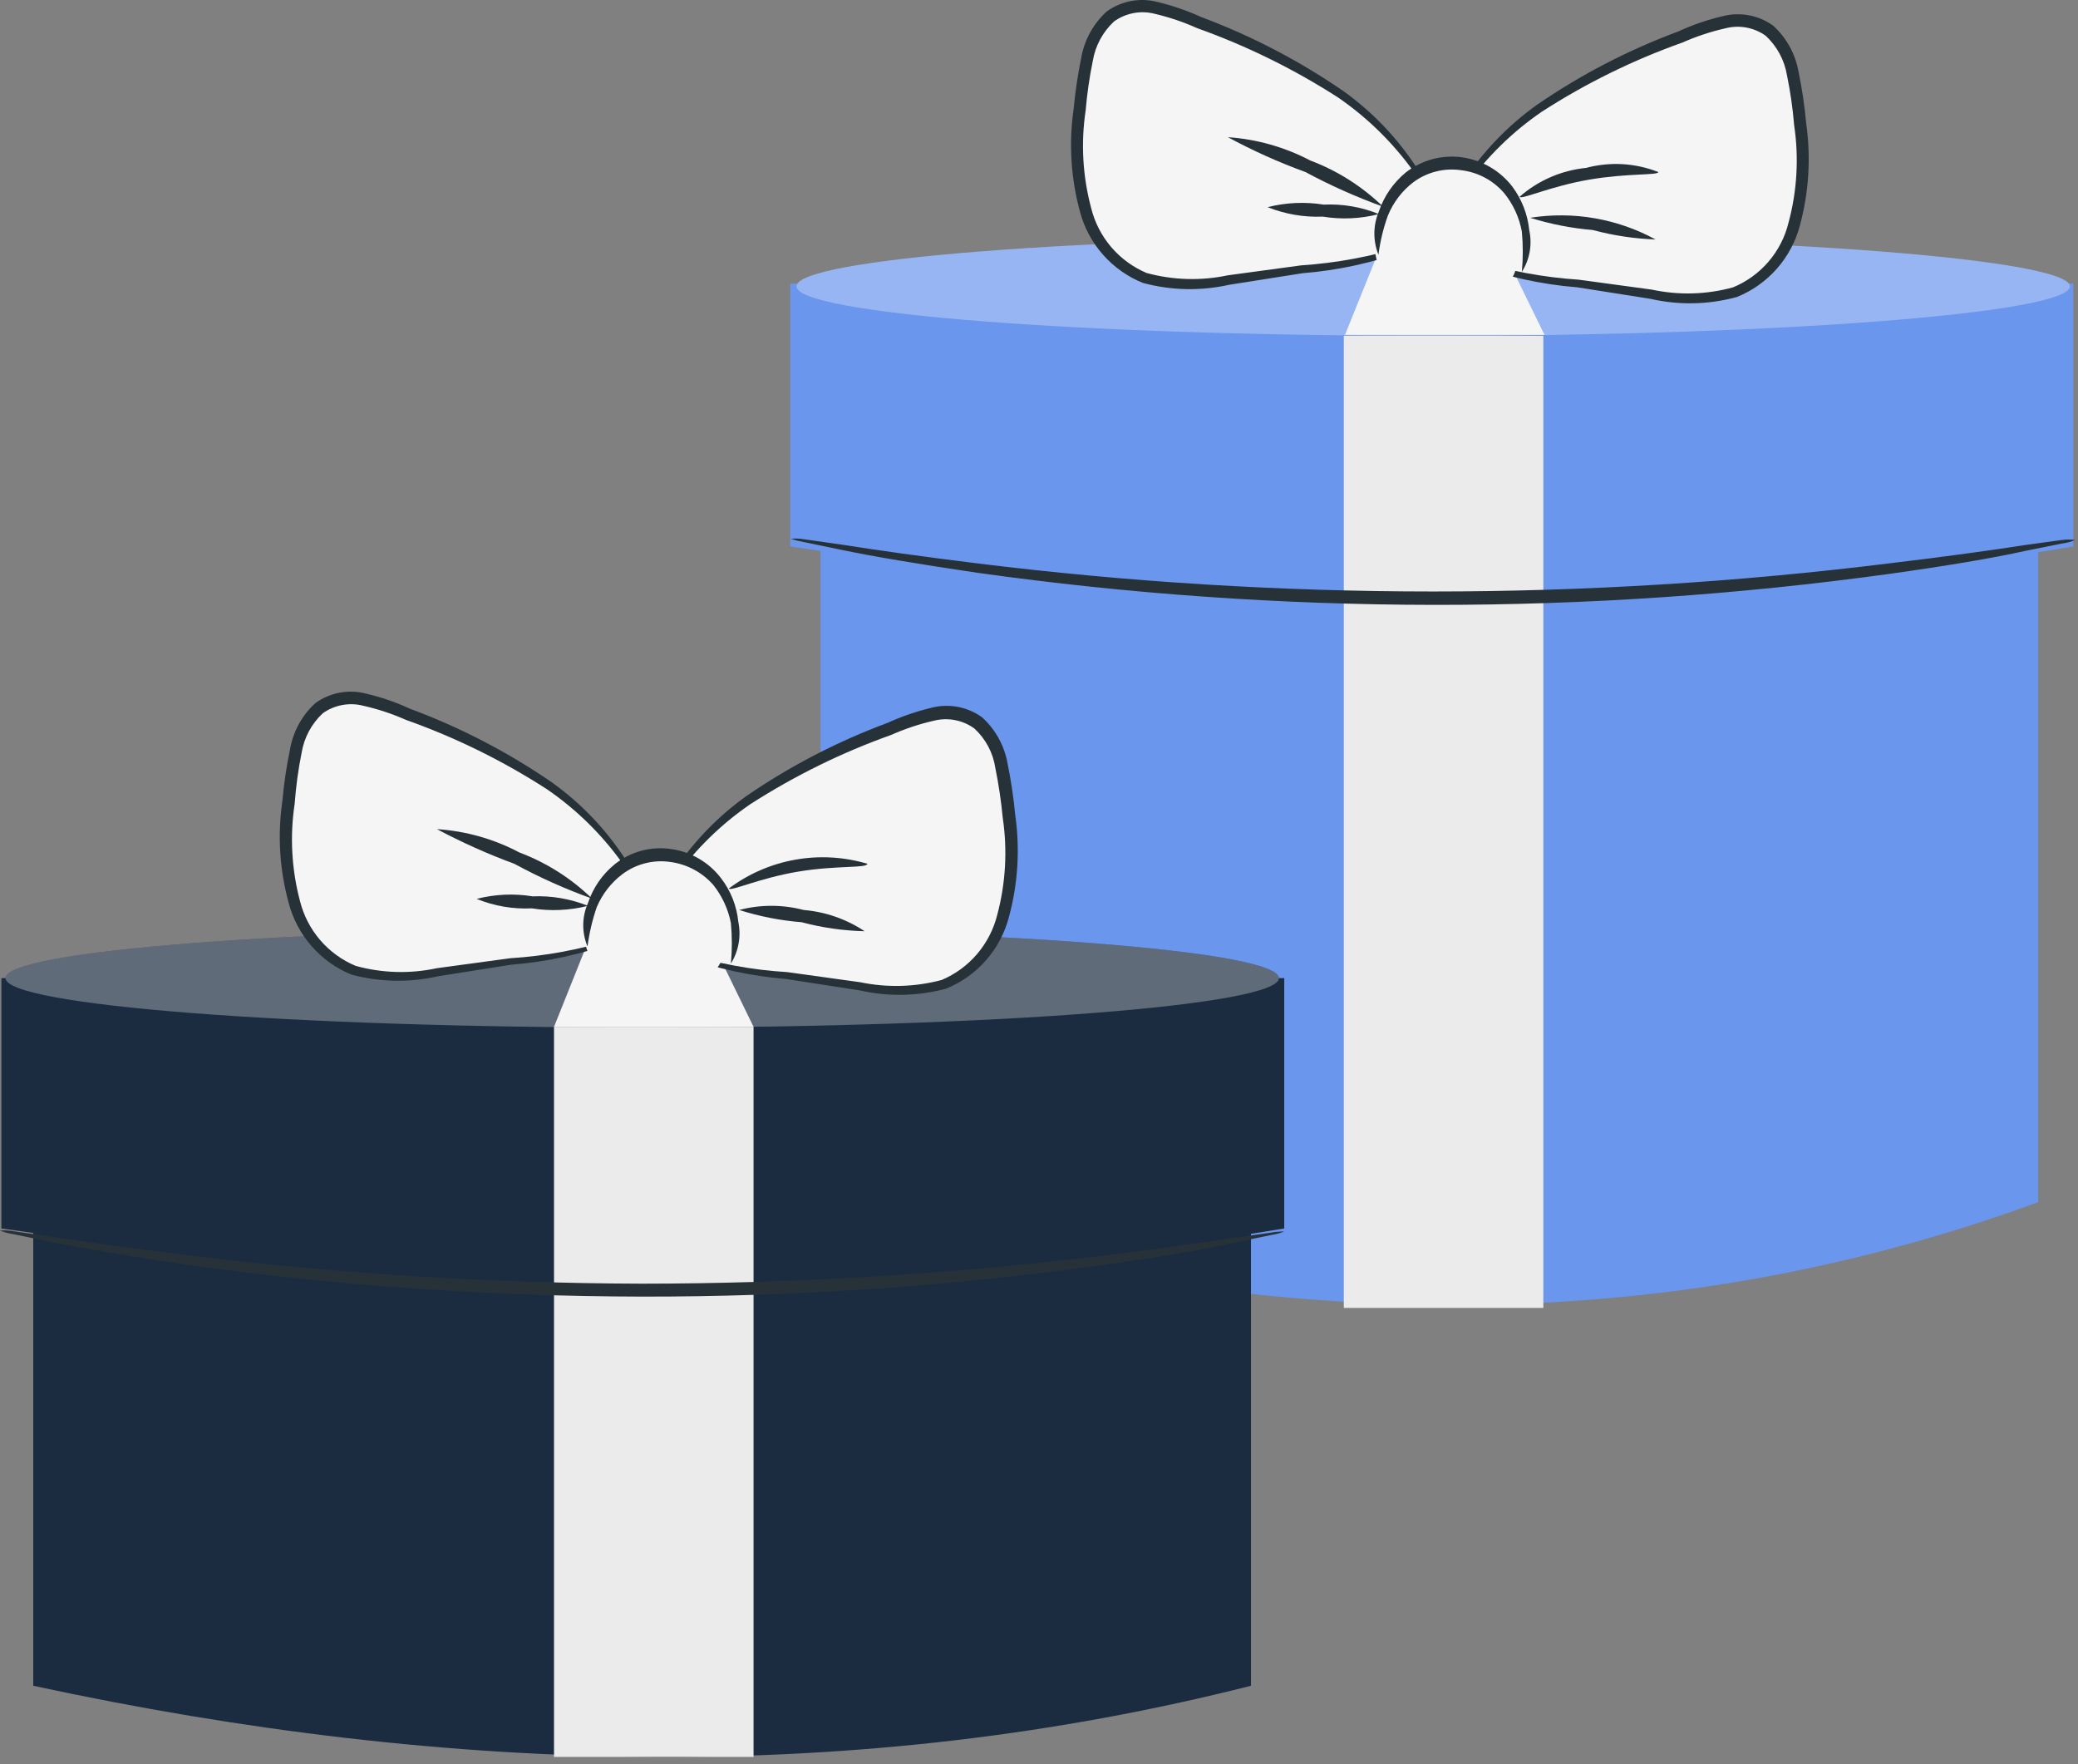 <?xml version="1.0" encoding="UTF-8"?> <svg xmlns="http://www.w3.org/2000/svg" width="139" height="118" viewBox="0 0 139 118" fill="none"><rect x="0" y="0" width="139" height="118" fill="#808080" stroke="none"/><path d="M54.885 80.404C82.954 89.163 110.203 89.981 136.34 80.404V28.052H54.885V80.404Z" fill="#6A96ED"></path><path d="M52.862 36.548C83.062 41.183 111.701 41.183 138.688 36.548V18.969H52.862V36.548Z" fill="#6A96ED"></path><path d="M53.279 19.154C53.279 20.977 72.341 22.46 95.868 22.46C119.394 22.46 138.457 20.915 138.457 19.154C138.457 17.393 119.394 15.833 95.868 15.833C72.341 15.833 53.279 17.316 53.279 19.154Z" fill="#6A96ED"></path><g opacity="0.3"><path d="M53.279 19.154C53.279 20.977 72.341 22.46 95.868 22.46C119.394 22.46 138.457 20.915 138.457 19.154C138.457 17.393 119.394 15.833 95.868 15.833C72.341 15.833 53.279 17.316 53.279 19.154Z" fill="white"></path></g><path d="M89.889 22.46H103.236V87.479H89.889V22.46Z" fill="#EBEBEB"></path><path d="M52.908 36.039C53.191 36.132 53.48 36.204 53.773 36.255L56.229 36.765C58.376 37.213 61.497 37.738 65.374 38.309C85.602 41.146 106.126 41.172 126.361 38.387C130.223 37.846 133.359 37.321 135.491 36.842L137.962 36.347C138.255 36.312 138.542 36.234 138.812 36.116C138.52 36.078 138.224 36.078 137.931 36.116L135.444 36.456C133.282 36.795 130.161 37.228 126.284 37.691C106.083 40.184 85.652 40.184 65.451 37.691C61.574 37.213 58.438 36.765 56.291 36.425L53.788 36.069C53.498 36.015 53.201 36.005 52.908 36.039Z" fill="#263238"></path><path d="M103.313 22.398L100.023 15.663L92.608 15.849L89.967 22.398H103.313Z" fill="#F5F5F5"></path><path d="M96.671 14.659C98.21 11.423 100.637 8.691 103.669 6.781C106.599 4.962 109.704 3.441 112.937 2.239C114.621 1.56 116.583 0.911 118.097 1.93C119.611 2.95 119.95 5.02 120.182 6.796C120.554 9.033 120.596 11.313 120.306 13.562C120.172 14.66 119.811 15.718 119.244 16.668C118.677 17.618 117.918 18.438 117.015 19.077C114.992 20.297 112.505 20.004 110.218 19.664L101.877 18.444C99.884 18.15 97.629 17.656 96.609 15.771" fill="#F5F5F5"></path><path d="M96.64 15.771C96.695 15.998 96.801 16.209 96.949 16.389C97.354 16.934 97.884 17.374 98.494 17.671C100.749 18.507 103.109 19.027 105.507 19.216L110.404 19.988C112.31 20.424 114.295 20.382 116.181 19.865C117.209 19.451 118.125 18.802 118.857 17.971C119.59 17.139 120.117 16.148 120.398 15.076C121.001 12.847 121.143 10.519 120.815 8.233C120.714 7.081 120.543 5.936 120.306 4.804C120.099 3.613 119.501 2.526 118.606 1.714C118.126 1.369 117.575 1.133 116.993 1.023C116.411 0.914 115.812 0.934 115.239 1.081C114.218 1.318 113.224 1.659 112.273 2.1C108.926 3.341 105.745 4.991 102.804 7.013C100.834 8.421 99.147 10.187 97.829 12.218C97.485 12.778 97.181 13.362 96.918 13.964C96.748 14.366 96.671 14.597 96.702 14.613C96.733 14.628 97.134 13.779 98.092 12.404C99.471 10.48 101.175 8.813 103.128 7.476C106.079 5.571 109.241 4.016 112.551 2.842C113.465 2.436 114.417 2.12 115.393 1.899C115.855 1.776 116.338 1.756 116.808 1.841C117.278 1.927 117.724 2.115 118.112 2.394C118.866 3.092 119.365 4.022 119.533 5.035C119.76 6.137 119.92 7.251 120.012 8.372C120.337 10.542 120.21 12.756 119.641 14.875C119.409 15.84 118.952 16.735 118.307 17.49C117.663 18.244 116.85 18.835 115.934 19.216C114.161 19.706 112.295 19.759 110.496 19.371L105.6 18.706C103.234 18.551 100.896 18.115 98.633 17.409C97.845 17.034 97.161 16.472 96.64 15.771Z" fill="#263238"></path><path d="M95.868 13.717C94.328 10.485 91.901 7.758 88.87 5.854C85.939 4.035 82.834 2.514 79.601 1.312C77.933 0.633 75.956 -0.032 74.442 0.988C72.928 2.008 72.604 4.078 72.372 5.854C71.986 8.095 71.939 10.381 72.233 12.636C72.369 13.733 72.732 14.79 73.298 15.739C73.865 16.688 74.622 17.509 75.523 18.15C77.547 19.371 80.034 19.077 82.32 18.737L90.662 17.502C92.655 17.208 94.91 16.729 95.929 14.845" fill="#F5F5F5"></path><path d="M95.96 14.829C95.441 15.515 94.77 16.07 93.999 16.451C91.736 17.157 89.397 17.593 87.032 17.749L82.135 18.413C80.336 18.794 78.472 18.741 76.697 18.258C75.785 17.872 74.974 17.279 74.331 16.526C73.687 15.772 73.228 14.879 72.99 13.918C72.42 11.793 72.294 9.574 72.619 7.399C72.713 6.283 72.873 5.174 73.098 4.078C73.266 3.064 73.766 2.135 74.519 1.436C74.909 1.155 75.356 0.963 75.829 0.875C76.302 0.787 76.788 0.804 77.253 0.926C78.224 1.155 79.171 1.475 80.08 1.884C83.388 3.065 86.549 4.62 89.503 6.518C91.453 7.859 93.156 9.526 94.539 11.446C95.497 12.821 95.868 13.686 95.929 13.655C95.895 13.428 95.822 13.209 95.713 13.006C95.447 12.411 95.142 11.833 94.802 11.276C93.488 9.242 91.8 7.475 89.828 6.07C86.884 4.048 83.704 2.393 80.358 1.143C79.405 0.708 78.411 0.367 77.392 0.123C76.818 -0.022 76.218 -0.039 75.636 0.073C75.055 0.185 74.504 0.424 74.025 0.772C73.133 1.586 72.535 2.672 72.326 3.861C72.094 4.994 71.924 6.139 71.816 7.291C71.488 9.576 71.63 11.905 72.233 14.134C72.514 15.206 73.041 16.197 73.774 17.028C74.506 17.86 75.422 18.509 76.45 18.923C78.337 19.432 80.32 19.474 82.227 19.046L87.124 18.274C89.522 18.085 91.882 17.565 94.138 16.729C94.744 16.426 95.273 15.988 95.682 15.447C95.82 15.264 95.915 15.053 95.96 14.829Z" fill="#263238"></path><path d="M96.841 21.394C94.128 21.394 91.928 18.994 91.928 16.034C91.928 13.074 94.128 10.674 96.841 10.674C99.554 10.674 101.753 13.074 101.753 16.034C101.753 18.994 99.554 21.394 96.841 21.394Z" fill="#F5F5F5"></path><path d="M92.207 17.038C92.321 16.142 92.533 15.262 92.84 14.412C93.2 13.534 93.786 12.766 94.539 12.188C95.457 11.508 96.607 11.219 97.737 11.384C98.86 11.516 99.892 12.068 100.625 12.929C101.225 13.672 101.629 14.554 101.799 15.493C101.882 16.387 101.882 17.287 101.799 18.181C102.325 17.356 102.502 16.356 102.294 15.401C102.187 14.336 101.792 13.322 101.151 12.466C100.325 11.402 99.117 10.704 97.783 10.519C97.121 10.43 96.448 10.474 95.803 10.649C95.158 10.825 94.555 11.127 94.029 11.539C93.203 12.221 92.582 13.119 92.237 14.134C91.843 15.06 91.832 16.104 92.207 17.038Z" fill="#263238"></path><path d="M82.135 9.175C83.805 10.079 85.54 10.858 87.325 11.508C88.996 12.406 90.731 13.18 92.516 13.825C91.123 12.472 89.466 11.421 87.65 10.736C85.94 9.838 84.061 9.307 82.135 9.175Z" fill="#263238"></path><path d="M84.792 13.856C85.964 14.324 87.222 14.54 88.484 14.489C89.733 14.693 91.011 14.635 92.237 14.319C91.067 13.842 89.808 13.626 88.546 13.686C87.296 13.486 86.018 13.543 84.792 13.856Z" fill="#263238"></path><path d="M110.929 11.508C109.389 10.899 107.694 10.802 106.094 11.23C104.446 11.395 102.891 12.07 101.645 13.161C101.753 13.377 103.684 12.466 106.279 12.018C108.875 11.57 110.898 11.74 110.929 11.508Z" fill="#263238"></path><path d="M110.744 16.018C108.185 14.622 105.235 14.111 102.356 14.566C103.717 14.991 105.121 15.265 106.542 15.385C107.914 15.753 109.324 15.965 110.744 16.018Z" fill="#263238"></path><path d="M2.224 112.751C30.308 118.807 57.542 119.378 83.679 112.751V76.619H2.224V112.751Z" fill="#1C2C40"></path><path d="M0.093 82.165C30.277 86.521 58.932 86.629 85.904 82.165V65.42H0.093V82.165Z" fill="#1C2C40"></path><path d="M42.96 68.726C19.438 68.726 0.371 67.246 0.371 65.42C0.371 63.594 19.438 62.114 42.96 62.114C66.481 62.114 85.549 63.594 85.549 65.42C85.549 67.246 66.481 68.726 42.96 68.726Z" fill="#1C2C40"></path><g opacity="0.3"><path d="M42.96 68.726C19.438 68.726 0.371 67.246 0.371 65.42C0.371 63.594 19.438 62.114 42.96 62.114C66.481 62.114 85.549 63.594 85.549 65.42C85.549 67.246 66.481 68.726 42.96 68.726Z" fill="white"></path></g><path d="M37.059 68.679H50.406V117.509H37.059V68.679Z" fill="#EBEBEB"></path><path d="M-8.95161e-07 82.304C0.272 82.416 0.558 82.494 0.85 82.536L3.321 83.046C5.468 83.478 8.589 84.003 12.466 84.59C22.565 85.991 32.748 86.704 42.944 86.722C53.144 86.736 63.333 86.044 73.438 84.652C77.315 84.111 80.436 83.602 82.583 83.107L85.054 82.597C85.346 82.556 85.632 82.478 85.904 82.366C85.609 82.364 85.314 82.389 85.023 82.443L82.536 82.798C80.374 83.138 77.238 83.555 73.376 84.034C63.277 85.241 53.115 85.85 42.944 85.857C32.782 85.829 22.63 85.195 12.543 83.957C8.666 83.478 5.53 83.046 3.368 82.706L0.88 82.35C0.59 82.297 0.294 82.281 -8.95161e-07 82.304Z" fill="#263238"></path><path d="M50.406 68.679L47.115 61.929L39.685 62.114L37.059 68.679H50.406Z" fill="#F5F5F5"></path><path d="M43.763 60.925C45.302 57.688 47.729 54.956 50.761 53.046C53.692 51.233 56.797 49.716 60.029 48.52C61.698 47.84 63.659 47.176 65.189 48.196C66.718 49.215 67.027 51.285 67.259 53.062C67.644 55.297 67.691 57.578 67.398 59.828C67.264 60.927 66.9 61.986 66.331 62.936C65.761 63.886 64.998 64.706 64.092 65.343C62.084 66.578 59.597 66.269 57.31 65.93L48.969 64.709C46.976 64.416 44.721 63.937 43.701 62.052" fill="#F5F5F5"></path><path d="M43.732 62.052C43.789 62.273 43.895 62.479 44.041 62.655C44.442 63.204 44.972 63.644 45.586 63.937C47.843 64.766 50.202 65.286 52.599 65.482L57.496 66.239C59.402 66.672 61.385 66.635 63.273 66.13C64.303 65.715 65.22 65.064 65.953 64.229C66.685 63.395 67.212 62.401 67.49 61.326C68.094 59.103 68.236 56.779 67.908 54.498C67.8 53.347 67.63 52.202 67.398 51.069C67.188 49.88 66.591 48.794 65.699 47.98C65.219 47.632 64.668 47.395 64.087 47.282C63.505 47.17 62.906 47.187 62.331 47.331C61.312 47.575 60.319 47.916 59.365 48.35C56.018 49.591 52.837 51.241 49.896 53.263C47.909 54.692 46.21 56.484 44.891 58.546C44.55 59.102 44.246 59.68 43.979 60.276C43.809 60.693 43.732 60.909 43.763 60.925C43.794 60.94 44.196 60.09 45.153 58.716C46.532 56.792 48.236 55.125 50.189 53.788C53.143 51.889 56.305 50.334 59.612 49.154C60.522 48.75 61.469 48.434 62.439 48.211C62.904 48.089 63.391 48.072 63.863 48.16C64.336 48.248 64.783 48.44 65.173 48.721C65.93 49.415 66.426 50.347 66.579 51.363C66.802 52.46 66.967 53.569 67.073 54.684C67.398 56.859 67.272 59.078 66.703 61.203C66.462 62.163 66.002 63.055 65.359 63.809C64.716 64.562 63.907 65.155 62.995 65.543C61.22 66.018 59.358 66.071 57.558 65.698L52.661 65.018C50.294 64.878 47.953 64.442 45.694 63.721C44.915 63.331 44.242 62.758 43.732 62.052Z" fill="#263238"></path><path d="M43.021 59.998C41.483 56.762 39.056 54.029 36.024 52.12C33.093 50.301 29.988 48.779 26.755 47.578C25.071 46.898 23.11 46.249 21.596 47.269C20.082 48.288 19.742 50.358 19.51 52.135C19.138 54.372 19.096 56.652 19.387 58.901C19.517 60 19.878 61.059 20.444 62.009C21.011 62.959 21.772 63.779 22.677 64.416C24.701 65.652 27.172 65.343 29.474 65.003L37.816 63.782C39.808 63.489 42.064 63.01 43.083 61.11" fill="#F5F5F5"></path><path d="M43.052 61.172C42.539 61.862 41.866 62.419 41.09 62.794C38.83 63.508 36.49 63.944 34.124 64.091L29.227 64.756C27.428 65.144 25.563 65.091 23.789 64.601C22.873 64.218 22.059 63.626 21.413 62.872C20.766 62.119 20.305 61.224 20.066 60.26C19.503 58.14 19.382 55.926 19.711 53.757C19.794 52.615 19.949 51.48 20.174 50.358C20.339 49.339 20.839 48.404 21.596 47.702C21.985 47.426 22.431 47.239 22.9 47.154C23.37 47.068 23.853 47.086 24.314 47.207C25.29 47.428 26.242 47.743 27.157 48.15C30.467 49.324 33.629 50.879 36.58 52.784C38.533 54.12 40.237 55.788 41.616 57.712C42.574 59.086 42.944 59.951 43.006 59.92C43.068 59.89 43.006 59.689 42.79 59.272C42.53 58.673 42.225 58.095 41.878 57.542C40.566 55.502 38.878 53.73 36.904 52.32C33.963 50.298 30.782 48.648 27.435 47.408C26.484 46.967 25.49 46.625 24.469 46.388C23.896 46.24 23.297 46.22 22.715 46.33C22.133 46.439 21.582 46.675 21.101 47.022C20.207 47.834 19.608 48.921 19.402 50.111C19.163 51.248 18.993 52.399 18.892 53.556C18.556 55.836 18.698 58.162 19.309 60.384C19.588 61.456 20.113 62.449 20.842 63.283C21.571 64.117 22.485 64.769 23.511 65.188C25.405 65.693 27.393 65.73 29.304 65.296L34.185 64.524C36.589 64.336 38.954 63.816 41.214 62.979C41.824 62.681 42.354 62.242 42.759 61.697C42.894 61.545 42.994 61.366 43.052 61.172Z" fill="#263238"></path><path d="M39.005 62.3C39.083 63.257 39.438 64.171 40.028 64.929C40.617 65.688 41.414 66.259 42.322 66.572C43.23 66.884 44.21 66.926 45.141 66.691C46.072 66.456 46.915 65.955 47.566 65.249C48.217 64.542 48.649 63.662 48.807 62.714C48.966 61.767 48.845 60.794 48.46 59.914C48.074 59.034 47.441 58.286 46.637 57.76C45.833 57.235 44.894 56.955 43.933 56.955C42.572 57.015 41.291 57.611 40.368 58.612C39.445 59.613 38.955 60.938 39.005 62.3Z" fill="#F5F5F5"></path><path d="M39.299 63.304C39.415 62.41 39.622 61.53 39.916 60.678C40.284 59.803 40.875 59.041 41.631 58.468C42.084 58.129 42.6 57.881 43.148 57.741C43.697 57.6 44.268 57.569 44.829 57.65C45.948 57.796 46.975 58.345 47.718 59.194C48.308 59.938 48.71 60.812 48.892 61.743C48.974 62.642 48.974 63.547 48.892 64.447C49.408 63.612 49.585 62.612 49.386 61.651C49.28 60.588 48.879 59.577 48.227 58.731C47.411 57.665 46.206 56.965 44.875 56.785C44.213 56.688 43.538 56.729 42.892 56.904C42.247 57.08 41.644 57.386 41.121 57.804C40.289 58.481 39.667 59.381 39.33 60.399C39.127 60.856 39.02 61.349 39.015 61.848C39.01 62.348 39.106 62.843 39.299 63.304Z" fill="#263238"></path><path d="M29.227 55.456C30.897 56.345 32.626 57.119 34.402 57.773C36.075 58.682 37.816 59.462 39.608 60.106C38.216 58.752 36.559 57.7 34.742 57.016C33.034 56.112 31.155 55.581 29.227 55.456Z" fill="#263238"></path><path d="M31.884 60.121C33.054 60.599 34.314 60.815 35.576 60.755C36.826 60.955 38.103 60.897 39.33 60.585C38.152 60.115 36.889 59.899 35.622 59.951C34.378 59.748 33.105 59.806 31.884 60.121Z" fill="#263238"></path><path d="M58.021 57.773C56.454 57.306 54.8 57.213 53.191 57.5C51.581 57.787 50.061 58.446 48.753 59.426C48.861 59.642 50.792 58.731 53.387 58.298C55.982 57.866 57.99 58.082 58.021 57.773Z" fill="#263238"></path><path d="M57.836 62.284C56.618 61.474 55.215 60.985 53.758 60.863C52.345 60.492 50.86 60.492 49.448 60.863C50.802 61.295 52.201 61.569 53.618 61.681C54.995 62.048 56.411 62.25 57.836 62.284Z" fill="#263238"></path></svg> 
